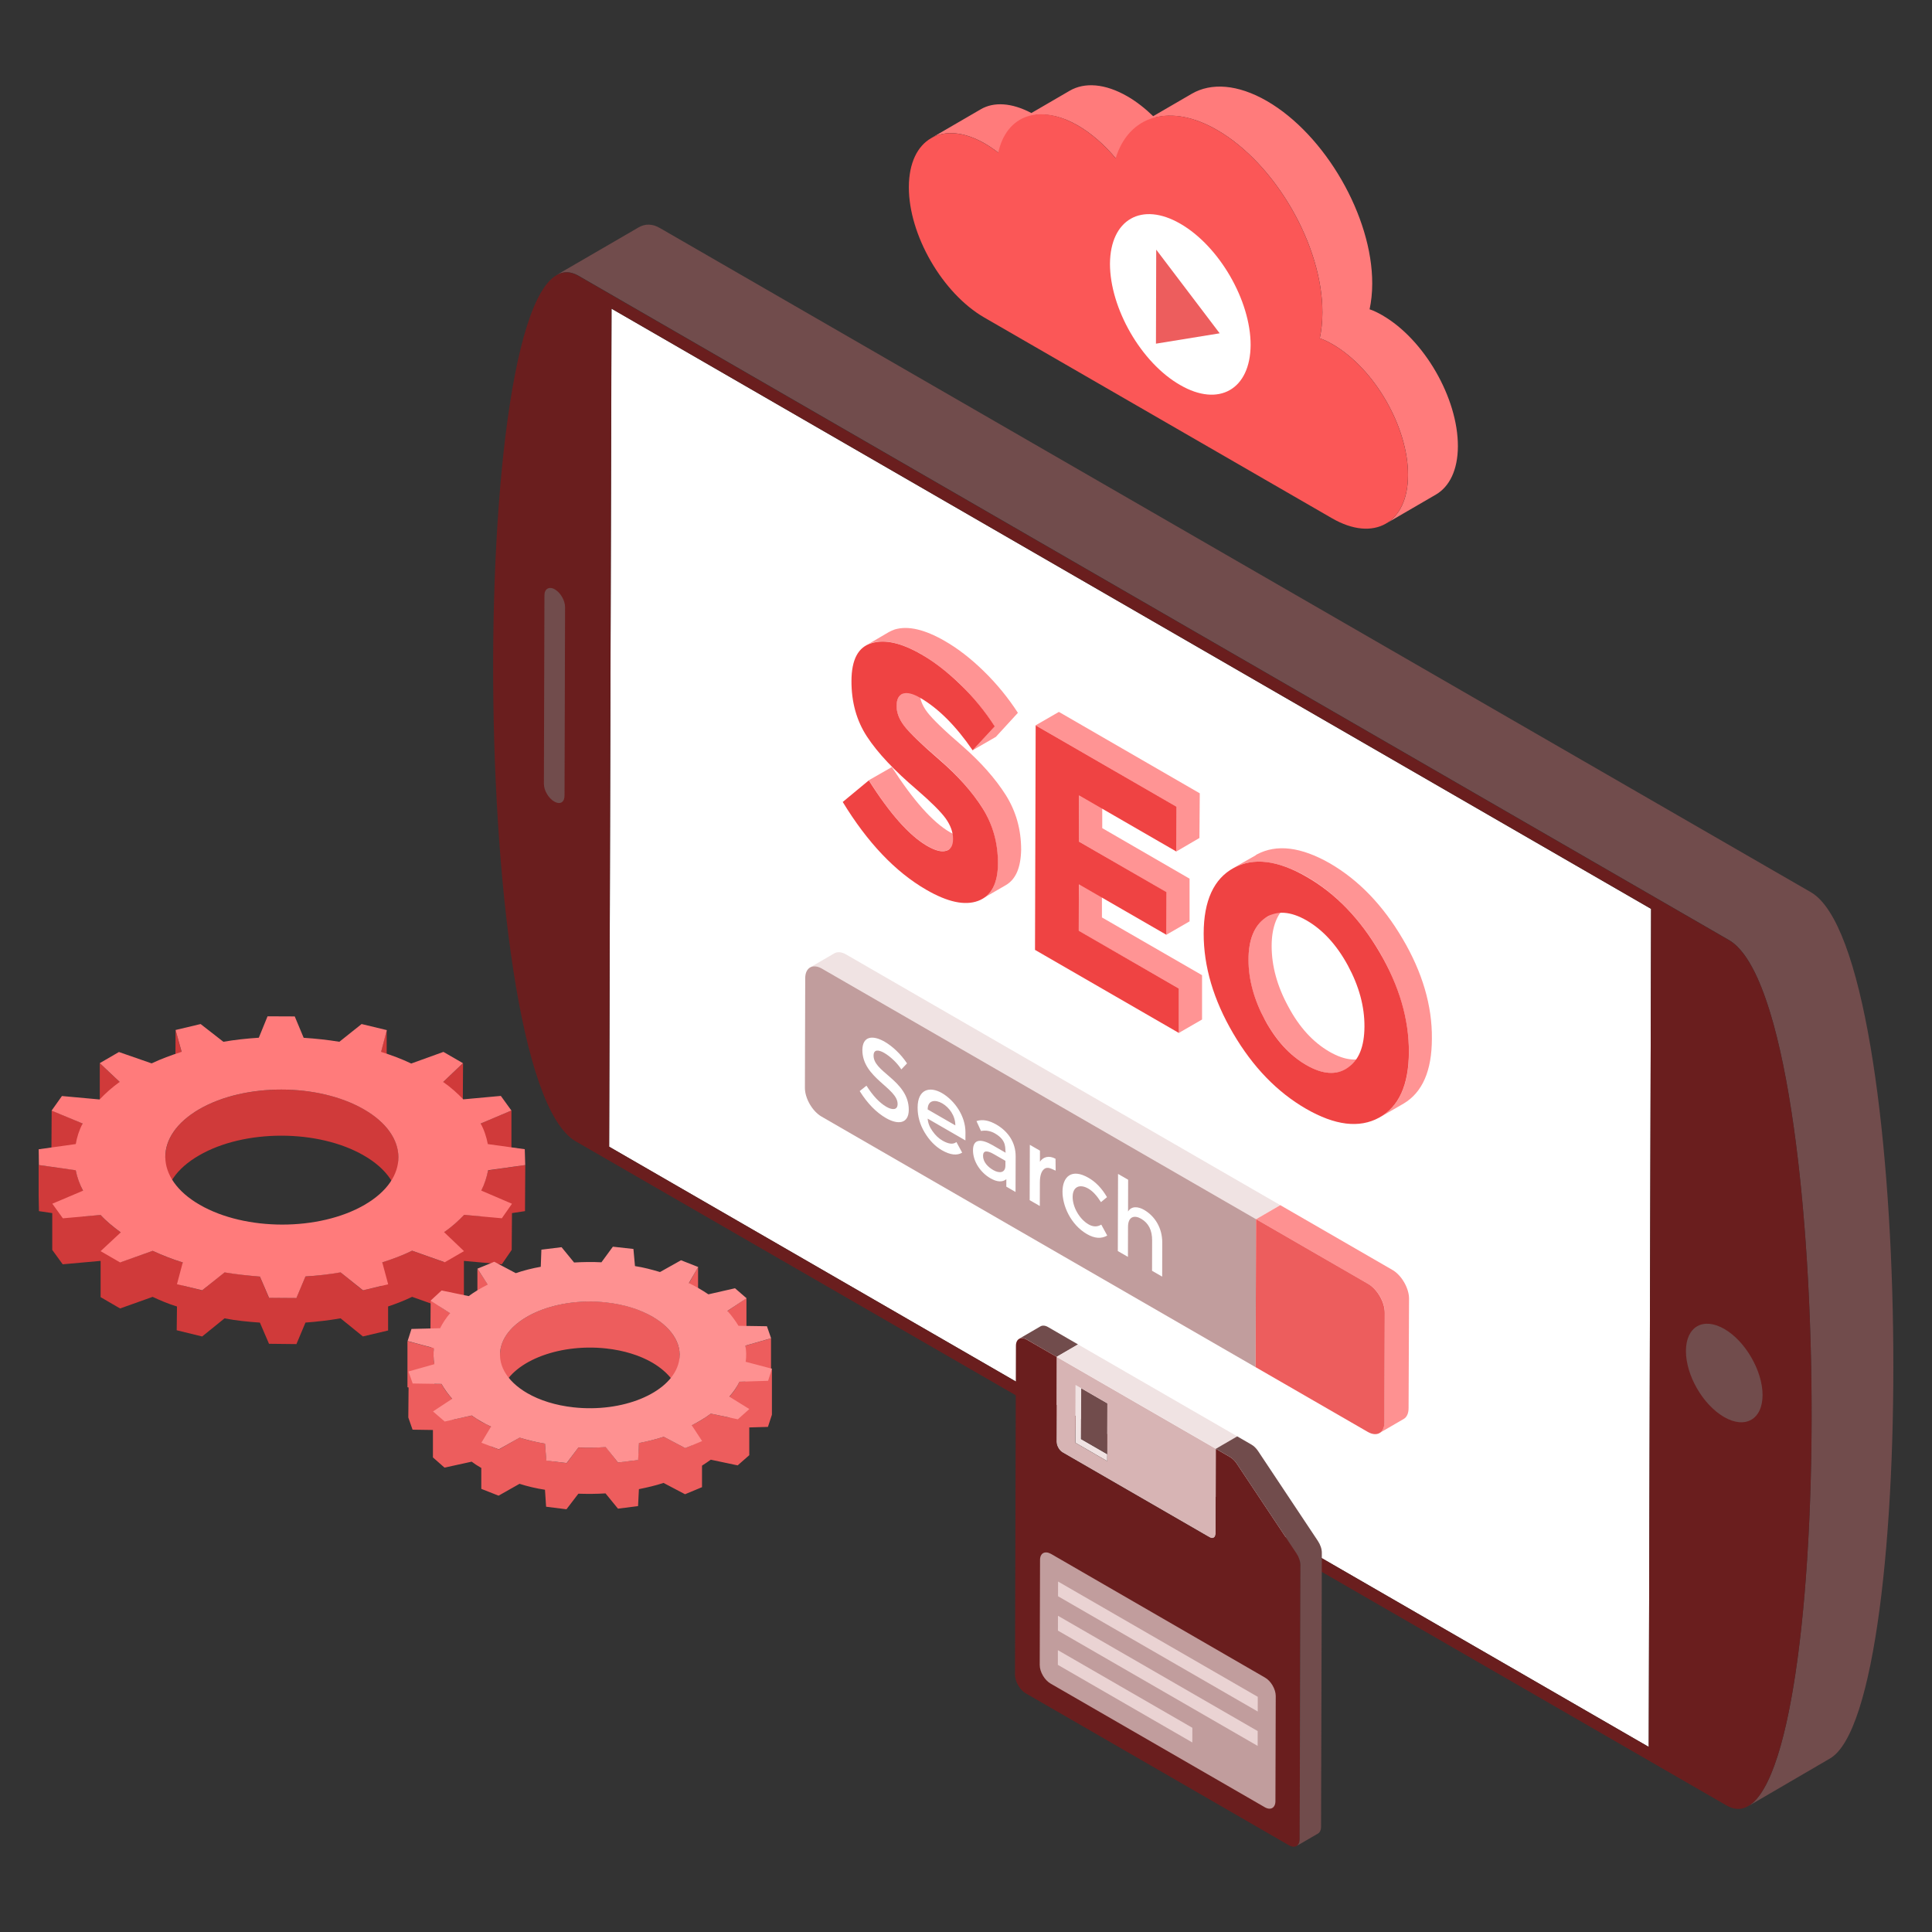 <svg xmlns="http://www.w3.org/2000/svg" viewBox="0 0 50 50" id="SEO"><rect x="0" y="0" width="50" height="50" fill="#333333" stroke="none"/><path fill="#714c4c" d="M47.359,45.51l-2.114,1.233c2.325-1.353,2.195-20.863-0.501-22.417       L14.962,7.129c-0.2-0.111-0.381-0.111-0.561-0.01l2.124-1.233       c0.17-0.1,0.361-0.1,0.561,0.02l29.782,17.186C49.554,24.656,49.684,44.167,47.359,45.51z       " class="color4c5671 svgShape"></path><polygon fill="#ffffff" points="42.73 23.522 42.669 45.21 15.765 29.677 15.827 7.989" class="colorffffff svgShape"></polygon><path fill="#6a1e1e" d="M44.747,24.333c2.892,1.67,2.828,24.062-0.063,22.393l-29.784-17.188         C12.008,27.868,12.071,5.468,14.963,7.137L44.747,24.333z M42.669,45.21l0.061-21.689         l-26.905-15.534l-0.061,21.689L42.669,45.21" class="color373f51 svgShape"></path><path fill="#714c4c" d="M44.627 34.394c.544.314.99 1.087.988 1.712-.002.632-.451.881-.995.567-.55-.318-.99-1.08-.988-1.712C43.633 34.336 44.076 34.076 44.627 34.394zM14.358 15.252c.153.088.267.295.266.461l-.014 4.877c-.001.175-.115.241-.268.153-.145-.084-.267-.286-.266-.461l.014-4.877C14.09 15.238 14.213 15.168 14.358 15.252z" class="color4c5671 svgShape"></path><g fill="#000000" class="color000000 svgShape"><path fill="#f0e3e3" d="M21.898,24.702c-0.119-0.069-0.228-0.075-0.307-0.029l-0.626,0.364      c0.079-0.046,0.187-0.04,0.307,0.029L32.506,31.552l0.626-0.364L21.898,24.702z" class="colore3e7f0 svgShape"></path><path fill="#c19d9d" d="M32.506,31.552l-0.011,3.831l-11.234-6.486c-0.237-0.137-0.431-0.473-0.43-0.745       l0.008-2.838c0.001-0.273,0.196-0.384,0.433-0.247L32.506,31.552z" class="color9da9c1 svgShape"></path><path fill="#ffffff" d="M22.895 26.96c.193.111.416.313.579.561l-.148.155c-.096-.155-.278-.332-.443-.427-.138-.08-.274-.1-.275.068-.001.201.18.347.405.541.281.239.507.494.506.863-.001.363-.276.395-.589.215-.255-.147-.483-.382-.681-.699l.175-.14c.165.261.337.443.514.546.146.085.292.095.292-.072.001-.412-.914-.678-.912-1.396C22.322 26.806 22.593 26.786 22.895 26.96zM24.986 29.306l-.001.208-.977-.564c.007.107.047.215.124.322.076.109.163.192.262.248.157.09.274.102.358.036l.149.274c-.134.082-.31.061-.526-.063-.174-.101-.323-.255-.446-.46-.121-.203-.182-.419-.181-.643.001-.472.307-.561.632-.374C24.707 28.482 24.987 28.882 24.986 29.306zM24.008 28.712l.716.413c.001-.248-.156-.465-.34-.571C24.204 28.451 24.009 28.468 24.008 28.712M26.285 29.925l-.003.923-.239-.138.001-.192c-.104.082-.243.074-.415-.026-.249-.144-.449-.429-.448-.724.001-.314.235-.287.504-.132l.341.197c-.023-.1.047-.313-.277-.5-.114-.066-.236-.087-.361-.063l-.117-.256c.153-.051.324-.021.517.091C26.088 29.279 26.286 29.565 26.285 29.925zM26.02 30.163l0-.121-.295-.17c-.188-.109-.283-.095-.284.04-0.0.162.125.289.265.37C25.867 30.374 26.02 30.355 26.02 30.163M27.317 29.989l.003.307c-.1-.038-.208-.123-.308-.032-.065.059-.099.169-.1.333l-.002.614-.262-.151.004-1.432.262.151-.001.287C26.993 29.945 27.143 29.892 27.317 29.989zM28.173 30.483c.188.109.346.275.476.499L28.493 31.111c-.109-.172-.216-.286-.327-.35-.214-.124-.405-.059-.406.215-.001.267.18.577.412.711.116.067.227.068.329.006l.154.283c-.152.088-.326.077-.525-.038C27.286 31.45 27.273 29.963 28.173 30.483zM29.196 30.531l-.002.824c.088-.15.264-.131.416-.043.271.157.471.459.469.848l-.002.879-.262-.151.002-.786c.001-.265-.094-.451-.285-.561-.172-.099-.338-.062-.339.211l-.002.776-.262-.151.006-1.996L29.196 30.531z" class="colorffffff svgShape"></path><g fill="#000000" class="color000000 svgShape"><path fill="#fe9191" d="M36.466,33.607l-0.012,2.839c0,0.134-0.049,0.231-0.122,0.274l-0.626,0.364        c0.073-0.043,0.122-0.14,0.122-0.274l0.012-2.839c0-0.274-0.195-0.609-0.433-0.743        L32.507,31.553l0.626-0.364l2.9,1.675C36.271,32.998,36.466,33.339,36.466,33.607z" class="colorfe91ab svgShape"></path><path fill="#ed5d5d" d="M35.408,33.227c0.237,0.137,0.431,0.473,0.43,0.745l-0.008,2.838        c-0.001,0.273-0.196,0.384-0.433,0.247l-2.902-1.675l0.011-3.831L35.408,33.227z" class="colored5d71 svgShape"></path></g></g><g fill="#000000" class="color000000 svgShape"><path fill="#ff9494" d="M22.561,16.639c-0.059,0.017-0.11,0.043-0.153,0.068l0.595-0.349       c0.051-0.025,0.102-0.051,0.153-0.068c0.348-0.102,0.773,0,1.292,0.297       c0.34,0.195,0.68,0.458,1.011,0.782c0.34,0.331,0.637,0.697,0.884,1.079L25.773,19.07       l-0.603,0.348l0.569-0.62c-0.246-0.382-0.544-0.748-0.875-1.079       c-0.34-0.323-0.68-0.586-1.011-0.782C23.334,16.639,22.901,16.537,22.561,16.639z" class="colorffdd94 svgShape"></path><polygon fill="#ff9494" points="28.518 23.743 31.109 25.238 31.109 26.385 30.506 26.733 30.514 25.587 27.914 24.091 27.923 22.884 28.518 22.536" class="colorffdd94 svgShape"></polygon><path fill="#ff9494" d="M35.426,27.32l-0.595,0.348c-0.28,0.161-0.629,0.127-1.02-0.102       c-0.425-0.246-0.782-0.637-1.071-1.164c-0.289-0.527-0.433-1.054-0.433-1.572       c0.009-0.518,0.153-0.875,0.442-1.079c0.017-0.008,0.034-0.017,0.051-0.025l0.535-0.314       c-0.272,0.204-0.425,0.561-0.425,1.07c0,0.519,0.144,1.045,0.433,1.572       c0.28,0.527,0.637,0.918,1.062,1.164C34.805,27.448,35.145,27.482,35.426,27.32z" class="colorffdd94 svgShape"></path><polygon fill="#ff9494" points="30.183 24.193 30.183 23.089 27.923 21.78 27.931 20.582 28.526 20.233 28.526 21.432 30.786 22.74 30.786 23.845" class="colorffdd94 svgShape"></polygon><path fill="#ff9494" d="M26.028,20.573c0.272,0.434,0.399,0.901,0.399,1.419       c-0.009,0.459-0.136,0.765-0.399,0.917l-0.603,0.349c0.272-0.153,0.399-0.459,0.399-0.918       c0-0.518-0.127-0.985-0.391-1.419c-0.263-0.416-0.637-0.841-1.113-1.258       c-0.484-0.416-0.79-0.705-0.926-0.884c-0.127-0.178-0.195-0.348-0.195-0.51       c0-0.153,0.051-0.255,0.136-0.306l0.595-0.348c-0.085,0.051-0.127,0.153-0.127,0.306       c0,0.161,0.059,0.332,0.195,0.51c0.136,0.178,0.433,0.467,0.918,0.884       C25.391,19.732,25.764,20.157,26.028,20.573z" class="colorffdd94 svgShape"></path><polygon fill="#ff9494" points="30.446 20.879 26.801 18.772 27.404 18.424 31.05 20.531 31.041 21.687 30.446 22.035" class="colorffdd94 svgShape"></polygon><path fill="#ff9494" d="M25.085 21.669c.017-.008.042-.017.059-.025l-.603.349c-.017.008-.034.017-.059.025-.119.034-.28-.008-.484-.127-.459-.263-.969-.833-1.512-1.699l.595-.34c.552.858 1.054 1.427 1.512 1.691C24.804 21.661 24.966 21.703 25.085 21.669zM37.057 26.878c0 .833-.246 1.394-.731 1.682l-.603.349c.493-.289.739-.85.739-1.683 0-.85-.255-1.716-.756-2.583-.51-.866-1.139-1.521-1.886-1.954-.748-.425-1.385-.501-1.895-.229l.569-.323c.008-.009.017-.017.034-.025.51-.272 1.139-.196 1.886.229.748.434 1.377 1.088 1.886 1.955C36.811 25.162 37.066 26.029 37.057 26.878z" class="colorffdd94 svgShape"></path><g fill="#000000" class="color000000 svgShape"><path fill="#ef4343" d="M23.852,16.939c0.336,0.194,0.673,0.457,1.009,0.782         c0.336,0.325,0.634,0.69,0.883,1.078l-0.572,0.619c-0.438-0.64-0.894-1.09-1.36-1.36         c-0.19-0.11-0.337-0.144-0.445-0.107c-0.109,0.044-0.163,0.149-0.164,0.318         c-0,0.168,0.064,0.337,0.194,0.512c0.135,0.178,0.439,0.472,0.921,0.888         c0.477,0.413,0.851,0.835,1.116,1.256c0.265,0.428,0.394,0.896,0.393,1.419         c-0.001,0.517-0.171,0.844-0.514,0.971c-0.343,0.127-0.788,0.032-1.341-0.288         c-0.803-0.464-1.523-1.223-2.162-2.272l0.675-0.559c0.546,0.865,1.05,1.431,1.511,1.697         c0.206,0.119,0.369,0.163,0.489,0.126c0.12-0.031,0.18-0.133,0.18-0.308         c0-0.175-0.064-0.349-0.189-0.527c-0.124-0.172-0.374-0.422-0.742-0.741         c-0.591-0.503-1.019-0.956-1.295-1.378c-0.271-0.412-0.405-0.895-0.403-1.444         c0.002-0.555,0.176-0.879,0.524-0.977C22.902,16.54,23.331,16.638,23.852,16.939z" class="colorefa143 svgShape"></path><polygon fill="#ef4343" points="30.448 20.878 30.445 22.038 27.928 20.584 27.924 21.781 30.187 23.087 30.184 24.191 27.921 22.885 27.918 24.088 30.511 25.585 30.508 26.732 26.786 24.583 26.803 18.773" class="colorefa143 svgShape"></polygon><path fill="#ef4343" d="M35.703,24.643c0.509,0.868,0.761,1.731,0.759,2.58         c-0.002,0.854-0.259,1.424-0.771,1.702c-0.512,0.279-1.141,0.202-1.891-0.23         c-0.748-0.432-1.376-1.081-1.885-1.95c-0.509-0.867-0.766-1.735-0.764-2.588         c0.002-0.849,0.264-1.415,0.776-1.694c0.512-0.279,1.141-0.202,1.89,0.23         C34.566,23.125,35.194,23.774,35.703,24.643z M34.874,27.636         c0.294-0.192,0.436-0.553,0.438-1.071s-0.139-1.042-0.43-1.58         c-0.286-0.527-0.645-0.92-1.063-1.162c-0.423-0.244-0.782-0.265-1.07-0.069         c-0.288,0.203-0.436,0.561-0.438,1.078c-0.001,0.518,0.144,1.045,0.43,1.572         c0.286,0.527,0.643,0.915,1.067,1.159C34.226,27.806,34.586,27.832,34.874,27.636" class="colorefa143 svgShape"></path></g></g><g fill="#000000" class="color000000 svgShape"><polygon fill="#d03a3a" points="10.007 27.852 9.86 28.415 9.86 27.222 10.007 26.658" class="color3a53d0 svgShape"></polygon><polygon fill="#d03a3a" points="3.094 29.192 2.582 28.708 2.582 27.515 3.094 27.998" class="color3a53d0 svgShape"></polygon><path fill="#d03a3a" d="M4.273,31.132l0.007-1.193c0-0.447,0.293-0.893,0.871-1.23      c1.172-0.681,3.083-0.681,4.269,0c0.593,0.344,0.893,0.798,0.893,1.245l-0.007,1.193      c0-0.447-0.293-0.901-0.893-1.245c-1.179-0.681-3.09-0.681-4.262,0      C4.566,30.239,4.273,30.685,4.273,31.132z" class="color3a53d0 svgShape"></path><polygon fill="#d03a3a" points="11.976 28.708 11.464 29.192 11.471 27.998 11.984 27.515" class="color3a53d0 svgShape"></polygon><polygon fill="#d03a3a" points="13.236 29.931 12.438 30.268 12.445 29.074 13.236 28.738" class="color3a53d0 svgShape"></polygon><polygon fill="#d03a3a" points="4.698 28.415 4.537 27.844 4.544 26.651 4.698 27.222" class="color3a53d0 svgShape"></polygon><polygon fill="#d03a3a" points="2.135 30.268 1.33 29.931 1.337 28.738 2.135 29.074" class="color3a53d0 svgShape"></polygon><path fill="#d03a3a" d="M13.594,30.151l-0.007,1.193l-0.337,0.051l-0.007,0.952l-0.256,0.373      l-0.981-0.088v0.937l-0.498,0.293l-0.842-0.3c-0.198,0.095-0.403,0.176-0.622,0.249v0.622      l-0.652,0.154l-0.578-0.469c-0.293,0.051-0.608,0.088-0.908,0.11l-0.234,0.557l-0.71-0.008      L6.726,34.229c-0.308-0.022-0.615-0.051-0.915-0.11l-0.579,0.469l-0.659-0.161l0.007-0.615      c-0.22-0.066-0.425-0.154-0.63-0.249l-0.842,0.3L2.604,33.57v-0.93l-0.007-0.008      l-0.974,0.088l-0.271-0.373v-0.952l-0.344-0.051L1,30.934v-1.193l0.007,0.41l0.952,0.132      c0.037,0.183,0.103,0.359,0.19,0.535l-0.007,0.666l0.461-0.044      c0.139,0.161,0.322,0.307,0.52,0.454v0.769l0.827-0.293c0.249,0.117,0.505,0.22,0.776,0.3      v0.6l0.505,0.124l0.579-0.468c0.308,0.051,0.615,0.088,0.915,0.11l0.234,0.549l0.71,0.007      l0.234-0.556c0.308-0.022,0.615-0.059,0.908-0.11l0.578,0.468l0.498-0.117l0.007-0.608      c0.264-0.088,0.527-0.183,0.769-0.3l0.827,0.293v-0.776c0.205-0.139,0.366-0.286,0.52-0.447      l0.439,0.037v-0.666c0.088-0.168,0.146-0.344,0.183-0.52L13.594,30.151z" class="color3a53d0 svgShape"></path><g fill="#000000" class="color000000 svgShape"><path fill="#ff7b7b" d="M11.511,32.667l-0.846-0.299c-0.241,0.118-0.503,0.216-0.772,0.302        l0.153,0.567l-0.652,0.156L8.814,32.929c-0.293,0.051-0.605,0.087-0.908,0.105l-0.235,0.559        l-0.708-0.005l-0.236-0.55c-0.303-0.025-0.61-0.057-0.915-0.108l-0.579,0.462l-0.653-0.157        l0.15-0.564c-0.275-0.083-0.527-0.185-0.779-0.3l-0.842,0.301l-0.505-0.292l0.521-0.486        c-0.198-0.146-0.38-0.294-0.521-0.451l-0.977,0.087l-0.273-0.378l0.795-0.337        c-0.09-0.171-0.155-0.349-0.19-0.529l-0.951-0.135l-0.007-0.408l0.96-0.135        c0.031-0.181,0.086-0.359,0.178-0.531l-0.804-0.334l0.268-0.378l0.975,0.089        c0.152-0.159,0.32-0.311,0.519-0.454l-0.515-0.486l0.496-0.288l0.846,0.294        c0.246-0.116,0.503-0.211,0.777-0.299l-0.157-0.565l0.648-0.154l0.589,0.459        c0.292-0.051,0.6-0.084,0.917-0.105l0.226-0.554l0.704,0.003l0.231,0.553        c0.312,0.02,0.624,0.054,0.924,0.103l0.575-0.459l0.653,0.157L9.863,27.223        c0.267,0.084,0.533,0.183,0.78,0.301l0.833-0.301l0.505,0.292l-0.512,0.486        c0.203,0.143,0.371,0.294,0.52,0.45l0.973-0.089l0.273,0.378l-0.795,0.337        c0.094,0.173,0.15,0.351,0.185,0.532l0.956,0.132l0.012,0.41l-0.96,0.135        c-0.035,0.178-0.091,0.356-0.178,0.526L13.25,31.153l-0.263,0.376l-0.975-0.089        c-0.152,0.159-0.315,0.308-0.519,0.448l0.515,0.491L11.511,32.667z M5.169,31.18        c1.183,0.683,3.093,0.683,4.268-0c1.171-0.68,1.165-1.787-0.019-2.47        c-1.182-0.682-3.093-0.683-4.264-0.003C3.98,29.391,3.987,30.498,5.169,31.18" class="color7bb1ff svgShape"></path></g><g fill="#000000" class="color000000 svgShape"><g fill="#000000" class="color000000 svgShape"><path fill="#ed5d5d" d="M12.977,36.005c-0.029,0.08-0.044,0.168-0.044,0.249l0.007-1.194        c0-0.08,0.015-0.168,0.037-0.249c0.234-0.747,1.45-1.245,2.709-1.106        c0.469,0.051,0.879,0.183,1.194,0.366c0.447,0.256,0.71,0.615,0.71,0.996v1.193        c0-0.381-0.271-0.739-0.71-0.996c-0.315-0.183-0.725-0.315-1.194-0.366        C14.427,34.761,13.204,35.258,12.977,36.005z" class="colored5d71 svgShape"></path><polygon fill="#ed5d5d" points="18.066 33.984 17.824 34.402 17.832 33.208 18.066 32.791" class="colored5d71 svgShape"></polygon><polygon fill="#ed5d5d" points="19.318 34.79 18.82 35.119 18.828 33.926 19.318 33.596" class="colored5d71 svgShape"></polygon><polygon fill="#ed5d5d" points="12.618 34.438 12.355 34.028 12.355 32.835 12.626 33.245" class="colored5d71 svgShape"></polygon><path fill="#ed5d5d" d="M19.977,35.42v1.193l-0.103,0.315l-0.483,0.014v0.718l-0.3,0.264        l-0.696-0.147c-0.073,0.051-0.146,0.103-0.227,0.154v0.557l-0.439,0.183l-0.557-0.293        c-0.198,0.066-0.417,0.117-0.637,0.161l-0.022,0.439l-0.52,0.066l-0.322-0.395        c-0.234,0.015-0.469,0.015-0.703,0.008l-0.308,0.403l-0.527-0.066l-0.029-0.439        c-0.234-0.036-0.454-0.088-0.659-0.154l-0.542,0.307l-0.447-0.176V37.989        c-0.007,0-0.007-0.007-0.015-0.007c-0.088-0.051-0.168-0.103-0.234-0.154l-0.703,0.154        l-0.3-0.264v-0.71l-0.527-0.008l-0.11-0.315l0.007-0.776l-0.029-0.008V34.709l0.63,0.168        l-0.037-0.022l0.007-1.193l0.505,0.322l-0.007,1.193l-0.417-0.264v0.22        c0,0.059,0.007,0.117,0.015,0.168v0.513h0.183c0.073,0.139,0.168,0.264,0.278,0.388v0.542        l0.505-0.11c0.073,0.051,0.154,0.103,0.234,0.154l0.264,0.132v0.513l0.205,0.08l0.535-0.307        c0.212,0.066,0.425,0.117,0.659,0.154l0.037,0.439l0.527,0.066l0.3-0.403        c0.242,0.007,0.476,0.007,0.71-0.015l0.315,0.403l0.52-0.066l0.022-0.439        c0.227-0.044,0.439-0.095,0.644-0.161l0.557,0.293l0.168-0.073V36.884        c0.183-0.088,0.351-0.191,0.491-0.3l0.483,0.103v-0.542c0.11-0.124,0.198-0.249,0.256-0.388        l0.154-0.008v-0.922l0.666-0.191v0.857L19.977,35.42z" class="colored5d71 svgShape"></path></g><path fill="#fe9191" d="M17.735,37.478l-0.557-0.294c-0.203,0.065-0.418,0.119-0.641,0.162l-0.021,0.44       l-0.522,0.064l-0.319-0.399c-0.233,0.016-0.466,0.021-0.704,0.008l-0.305,0.404l-0.527-0.062       l-0.035-0.44c-0.233-0.037-0.447-0.092-0.657-0.154l-0.539,0.303l-0.449-0.173l0.249-0.416       c-0.091-0.042-0.179-0.087-0.264-0.136c-0.084-0.049-0.164-0.1-0.236-0.152l-0.699,0.156       L11.206,36.528l0.497-0.327c-0.107-0.121-0.202-0.25-0.277-0.385l-0.746-0.011l-0.108-0.311       l0.669-0.189c-0.023-0.137-0.028-0.276-0.012-0.416l-0.68-0.183l0.1-0.313l0.741-0.019       c0.068-0.137,0.157-0.269,0.258-0.388l-0.506-0.324l0.287-0.265l0.701,0.146       c0.143-0.105,0.311-0.208,0.492-0.297l-0.266-0.413l0.436-0.179l0.556,0.295       c0.205-0.07,0.42-0.125,0.647-0.165l0.016-0.443l0.522-0.064l0.324,0.396       c0.228-0.013,0.471-0.018,0.708-0.005l0.296-0.404l0.532,0.059l0.04,0.443       c0.229,0.035,0.438,0.092,0.648,0.154l0.544-0.305l0.444,0.175l-0.241,0.416       c0.089,0.043,0.176,0.089,0.259,0.137c0.084,0.049,0.167,0.1,0.246,0.154l0.689-0.157       l0.299,0.259L18.825,33.926c0.112,0.124,0.207,0.253,0.287,0.386l0.736,0.011l0.108,0.311       l-0.665,0.191c0.024,0.138,0.028,0.276,0.007,0.418l0.681,0.179l-0.101,0.313l-0.741,0.024       c-0.064,0.135-0.152,0.262-0.262,0.386l0.518,0.321l-0.297,0.265l-0.701-0.146       c-0.143,0.11-0.311,0.208-0.492,0.302l0.268,0.408L17.735,37.478z M14.845,36.422       c1.263,0.138,2.472-0.358,2.705-1.106c0.148-0.471-0.128-0.931-0.667-1.242       c-0.318-0.183-0.726-0.315-1.195-0.366c-1.258-0.141-2.478,0.356-2.71,1.104       c-0.145,0.473,0.13,0.932,0.67,1.244C13.966,36.239,14.375,36.371,14.845,36.422" class="colorfe91ab svgShape"></path></g></g><g fill="#000000" class="color000000 svgShape"><path fill="#714c4c" d="M27.899,34.793l-0.554,0.322l-0.774-0.448       c-0.075-0.043-0.145-0.047-0.196-0.02l0.554-0.322c0.051-0.028,0.122-0.024,0.196,0.02       L27.899,34.793z" class="color4c5671 svgShape"></path><polygon fill="#f0e3e3" points="27.981 35.926 27.837 35.843 27.833 37.339 28.655 37.814 28.656 37.634 27.977 37.242" class="colore3e7f0 svgShape"></polygon><polygon fill="#714c4c" points="27.981 35.926 27.977 37.242 28.656 37.634 28.659 36.318" class="color4c5671 svgShape"></polygon><path fill="#d7b4b4" d="M27.347,35.116l4.12,2.379l-0.006,2.199       c-0,0.1-0.073,0.143-0.163,0.09l-3.796-2.192c-0.091-0.052-0.16-0.176-0.16-0.277       L27.347,35.116z M28.655,37.814l0.004-1.495l-0.823-0.475l-0.004,1.495L28.655,37.814" class="colorb4bed7 svgShape"></path><polygon fill="#f0e3e3" points="27.347 35.116 27.9 34.794 32.02 37.173 31.467 37.494" class="colore3e7f0 svgShape"></polygon><path fill="#6a1e1e" d="M33.552,40.199c0.067,0.1,0.105,0.213,0.104,0.311l-0.02,7.086       c-0.001,0.176-0.126,0.247-0.279,0.159l-6.811-3.932c-0.153-0.088-0.278-0.305-0.278-0.48       l0.024-8.515c0.001-0.176,0.127-0.247,0.28-0.159l0.775,0.447l-0.006,2.199       c-0,0.1,0.069,0.225,0.16,0.277l3.796,2.192c0.091,0.052,0.163,0.01,0.163-0.09       l0.006-2.199l0.367,0.212c0.062,0.036,0.125,0.095,0.173,0.169L33.552,40.199z" class="color373f51 svgShape"></path><path fill="#714c4c" d="M34.105,39.877l-1.546-2.324c-0.048-0.073-0.111-0.133-0.173-0.168      l-0.367-0.212l-0.554,0.322l0.367,0.212c0.062,0.036,0.125,0.095,0.173,0.169l1.546,2.324      c0.067,0.1,0.105,0.213,0.104,0.311l-0.02,7.086c-0,0.087-0.031,0.149-0.081,0.178      l0.554-0.322c0.05-0.029,0.081-0.091,0.081-0.178l0.02-7.086      C34.21,40.09,34.172,39.977,34.105,39.877z" class="color4c5671 svgShape"></path><g fill="#000000" class="color000000 svgShape"><path fill="#c19d9d" d="M33.016,43.894l-0.008,2.718c0,0.177-0.126,0.248-0.279,0.157l-5.538-3.197        c-0.157-0.09-0.283-0.302-0.283-0.483l0.008-2.718c0-0.177,0.126-0.243,0.283-0.157l5.538,3.201        C32.89,43.501,33.016,43.713,33.016,43.894z" class="color9da9c1 svgShape"></path><polygon fill="#ead3d3" points="32.551 43.914 32.55 44.294 27.382 41.311 27.383 40.93" class="colord3dbea svgShape"></polygon><polygon fill="#ead3d3" points="30.858 44.715 30.857 45.095 27.377 43.086 27.378 42.706" class="colord3dbea svgShape"></polygon><polygon fill="#ead3d3" points="32.549 44.8 32.548 45.184 27.379 42.2 27.38 41.816" class="colord3dbea svgShape"></polygon></g></g><g fill="#000000" class="color000000 svgShape"><g fill="#000000" class="color000000 svgShape"><path fill="#ff7b7b" d="M35.776,8.16c-0.113-0.065-0.226-0.122-0.331-0.155     c0.043-0.204,0.068-0.423,0.068-0.665c0.005-1.737-1.218-3.855-2.726-4.726     c-0.758-0.437-1.446-0.477-1.943-0.188l-1,0.581c-0.209-0.202-0.432-0.378-0.662-0.511     c-0.587-0.339-1.116-0.37-1.498-0.148l-0.992,0.577c-0.51-0.269-0.971-0.294-1.308-0.098     l-1.29,0.75c0.356-0.207,0.849-0.177,1.394,0.137c0.117,0.068,0.238,0.151,0.347,0.236     l1.29-0.75c-0.104-0.081-0.218-0.159-0.33-0.225c0.32-0.041,0.694,0.037,1.098,0.271     c0.351,0.203,0.689,0.501,0.981,0.849l1.29-0.75c-0.089-0.106-0.183-0.206-0.28-0.301     c0.454-0.121,1.011-0.029,1.614,0.32c1.508,0.87,2.731,2.989,2.726,4.726     c-0.001,0.242-0.025,0.461-0.068,0.665c0.105,0.034,0.218,0.09,0.331,0.155     c1.083,0.625,1.957,2.139,1.953,3.387c-0.002,0.616-0.219,1.049-0.57,1.253l1.29-0.75     c0.351-0.204,0.569-0.637,0.57-1.253C37.732,10.299,36.858,8.785,35.776,8.16z" class="color7bb1ff svgShape"></path><path fill="#fb5757" d="M31.497,3.364c1.508,0.87,2.731,2.989,2.726,4.726      c-0.001,0.242-0.025,0.461-0.068,0.665c0.105,0.034,0.218,0.09,0.331,0.155      c1.083,0.625,1.957,2.139,1.953,3.387c-0.004,1.24-0.883,1.741-1.966,1.116l-8.999-5.195      c-1.083-0.625-1.957-2.138-1.953-3.378c0.004-1.249,0.883-1.75,1.966-1.125      c0.117,0.067,0.238,0.151,0.347,0.236c0.21-0.96,1.049-1.286,2.058-0.704      c0.351,0.202,0.689,0.501,0.981,0.849C29.211,2.995,30.262,2.651,31.497,3.364z" class="color5793fb svgShape"></path></g><path fill="#ffffff" d="M32.366,8.928c-0.007,1.15-0.823,1.618-1.824,1.036     c-1.008-0.575-1.816-1.987-1.816-3.136c0.007-1.15,0.823-1.618,1.824-1.036     C31.557,6.374,32.366,7.779,32.366,8.928z" class="colorffffff svgShape"></path><polygon fill="#ed5d5d" points="29.923 6.461 29.916 8.894 31.565 8.626" class="colored5d71 svgShape"></polygon></g></svg>